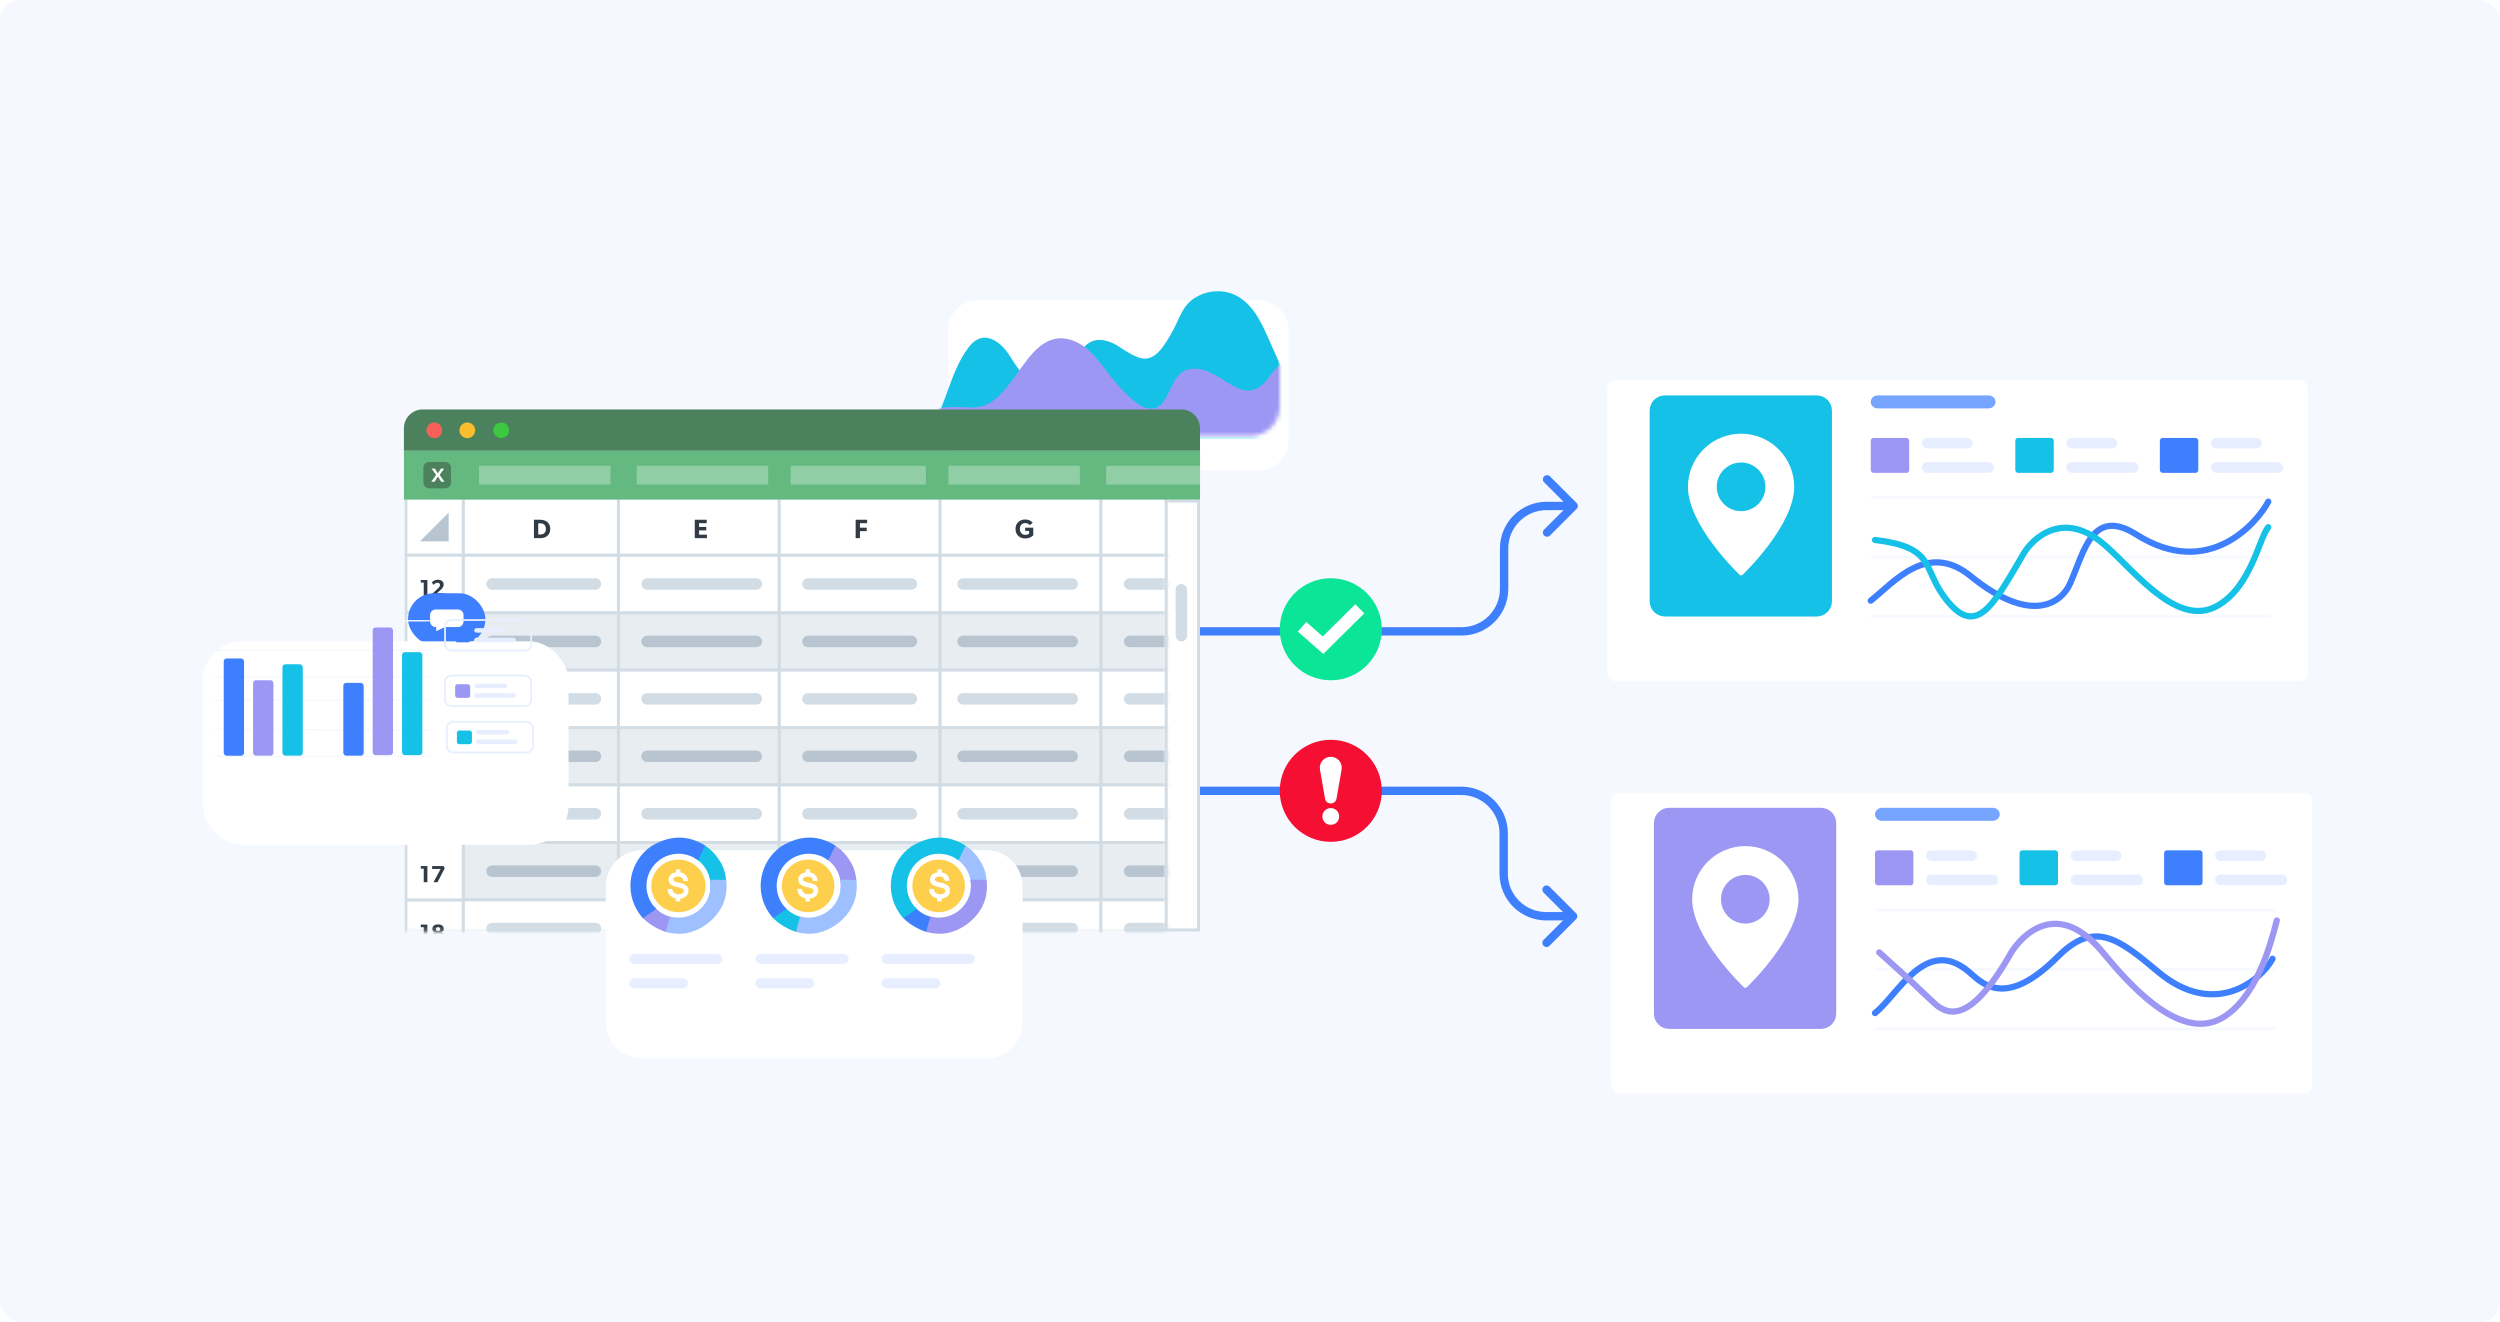 <svg width="588" height="311" viewBox="0 0 588 311" fill="none" xmlns="http://www.w3.org/2000/svg">
<rect width="588" height="311" rx="5" fill="#F5F8FF"/>
<g filter="url(#filter0_dd_12195_5693)">
<path d="M221 69.432C221 65.604 224.104 62.5 227.932 62.5H294.068C297.896 62.5 301 65.604 301 69.432V95.568C301 99.396 297.896 102.5 294.068 102.5H227.932C224.104 102.5 221 99.396 221 95.568V69.432Z" fill="white"/>
</g>
<mask id="mask0_12195_5693" style="mask-type:alpha" maskUnits="userSpaceOnUse" x="221" y="60" width="80" height="43">
<path d="M221 60H301V95.623C301 99.451 297.897 102.553 294.07 102.553H227.93C224.103 102.553 221 99.451 221 95.623V60Z" fill="#F5F8FF"/>
</mask>
<g mask="url(#mask0_12195_5693)">
<path d="M298.214 79.332C296.42 75.266 294.225 70.816 289.84 69.112C286.16 67.684 281.51 68.831 279.094 71.758C277.964 73.129 277.321 74.781 276.569 76.357C275.8 77.973 274.9 79.541 273.883 81.036C272.81 82.616 271.328 84.332 269.308 84.352C266.991 84.376 263.445 81.606 262.502 81.096C256.579 77.897 254.415 82.295 254.02 83.145C253.164 84.982 252.156 86.806 250.604 88.201C249.053 89.597 246.858 90.511 244.72 90.194C242.448 89.857 240.649 88.234 239.336 86.485C238.024 84.737 237.12 82.692 235.473 81.209C231.319 77.468 228.646 80.627 227.925 81.558C222.84 88.105 222.562 97.175 217 103.378H309C309 103.378 300.896 85.403 298.214 79.332Z" fill="#15C1E6"/>
<path d="M316.925 100.075C315.369 97.481 313.81 94.891 312.254 92.297C311.033 90.264 309.764 88.179 307.853 86.755C305.943 85.331 303.207 84.718 301.131 85.899C299.515 86.819 298.714 88.653 297.42 89.978C291.363 96.2 286.499 84.889 279.148 86.982C275.453 88.036 274.941 94.919 271.842 95.93C269.706 96.626 267.514 95.126 265.878 93.602C264.253 92.086 262.742 90.451 261.36 88.716C259.692 86.62 258.205 84.364 256.226 82.549C254.247 80.735 251.648 79.378 248.956 79.585C244.007 79.971 240.976 85.637 237.99 89.552C236.064 92.074 233.928 94.788 230.829 95.579C229.056 96.033 227.194 95.79 225.364 95.735C222.596 95.651 219.775 96.025 217.26 97.163C214.742 98.301 212.545 100.254 211.453 102.769H318.376L316.925 100.079V100.075Z" fill="#9D97F4"/>
</g>
<path d="M282 147.517C281.457 147.517 281.017 147.957 281.017 148.5C281.017 149.043 281.457 149.483 282 149.483L282 147.517ZM370.817 119.694C371.201 119.31 371.201 118.688 370.817 118.304L364.562 112.05C364.178 111.666 363.556 111.666 363.172 112.05C362.788 112.434 362.788 113.056 363.172 113.44L368.732 118.999L363.172 124.559C362.788 124.943 362.788 125.565 363.172 125.949C363.556 126.333 364.178 126.333 364.562 125.949L370.817 119.694ZM353.766 128.999L352.783 128.999L353.766 128.999ZM353.766 138.5L352.783 138.5L353.766 138.5ZM282 149.483L343.766 149.483L343.766 147.517L282 147.517L282 149.483ZM354.748 138.5L354.748 128.999L352.783 128.999L352.783 138.5L354.748 138.5ZM363.766 119.982L370.122 119.982L370.122 118.016L363.766 118.016L363.766 119.982ZM354.748 128.999C354.748 124.019 358.786 119.982 363.766 119.982L363.766 118.016C357.7 118.016 352.783 122.934 352.783 128.999L354.748 128.999ZM343.766 149.483C349.831 149.483 354.748 144.566 354.748 138.5L352.783 138.5C352.783 143.48 348.746 147.517 343.766 147.517L343.766 149.483Z" fill="#3D7FFC"/>
<path d="M282 186.983C281.457 186.983 281.017 186.543 281.017 186C281.017 185.457 281.457 185.017 282 185.017L282 186.983ZM370.695 214.805C371.079 215.189 371.079 215.811 370.695 216.195L364.44 222.45C364.057 222.833 363.434 222.833 363.05 222.45C362.667 222.066 362.667 221.443 363.05 221.06L368.61 215.5L363.05 209.94C362.667 209.557 362.667 208.934 363.05 208.55C363.434 208.167 364.057 208.167 364.44 208.55L370.695 214.805ZM353.666 196L354.649 196L353.666 196ZM282 185.017L343.666 185.017L343.666 186.983L282 186.983L282 185.017ZM354.649 196L354.649 205.5L352.684 205.5L352.684 196L354.649 196ZM363.666 214.517L370 214.517L370 216.483L363.666 216.483L363.666 214.517ZM354.649 205.5C354.649 210.48 358.686 214.517 363.666 214.517L363.666 216.483C357.601 216.483 352.684 211.566 352.684 205.5L354.649 205.5ZM343.666 185.017C349.732 185.017 354.649 189.934 354.649 196L352.684 196C352.684 191.02 348.646 186.983 343.666 186.983L343.666 185.017Z" fill="#3D7FFC"/>
<path d="M420.944 214.219H397.113C396.703 214.219 396.371 214.551 396.371 214.962V234.657C396.371 235.067 396.703 235.4 397.113 235.4H420.944C421.353 235.4 421.685 235.067 421.685 234.657V214.962C421.685 214.551 421.353 214.219 420.944 214.219ZM405.891 227.305V222.314C405.891 221.957 406.094 221.632 406.421 221.465C406.753 221.296 407.157 221.318 407.465 221.52L411.708 224.003C411.73 224.015 411.751 224.029 411.771 224.044C412.022 224.227 412.166 224.506 412.166 224.809C412.166 225.113 412.022 225.392 411.771 225.575C411.751 225.59 411.73 225.604 411.708 225.616L407.465 228.099C407.295 228.21 407.096 228.267 406.895 228.267C406.733 228.267 406.57 228.23 406.421 228.154C406.094 227.987 405.891 227.662 405.891 227.305ZM413.786 217V215.705H416.275V217H413.786ZM412.303 217H409.814V215.705H412.303V217ZM408.331 217H405.842V215.705H408.331V217ZM404.359 217H401.871V215.705H404.359V217ZM404.359 232.619V233.913H401.871V232.619H404.359ZM405.842 232.619H408.331V233.913H405.842V232.619ZM409.814 232.619H412.303V233.913H409.814V232.619ZM413.786 232.619H416.275V233.913H413.786V232.619ZM420.202 217H417.758V215.705H420.202V217ZM400.387 215.705V217H397.854V215.705H400.387ZM397.854 232.619H400.387V233.913H397.854V232.619ZM417.758 233.913V232.619H420.202V233.913H417.758Z" fill="white"/>
<g filter="url(#filter1_dd_12195_5693)">
<rect x="379" y="181" width="164.801" height="70.777" rx="1.81" fill="white"/>
</g>
<path d="M392.589 190.306H428.282C430.097 190.306 431.569 191.778 431.569 193.593V238.407C431.569 240.222 430.097 241.694 428.282 241.694H392.589C390.774 241.694 389.302 240.222 389.302 238.407V193.593C389.302 191.778 390.774 190.306 392.589 190.306Z" fill="#9D97F4" stroke="#9D97F4" stroke-width="0.613"/>
<path d="M420.031 207.671C419.985 207.618 419.936 207.566 419.885 207.515L415.629 203.254C415.627 203.252 415.626 203.25 415.624 203.249C415.418 203.044 415.066 203.196 415.066 203.486V207.892C415.066 208.075 415.215 208.224 415.399 208.224H419.782C420.068 208.224 420.22 207.887 420.031 207.671Z" fill="white"/>
<path d="M412.21 222.116C411.255 222.751 410.369 222.751 409.415 222.116C409.152 221.939 408.797 222.013 408.62 222.276C408.443 222.539 408.517 222.894 408.78 223.071C409.443 223.511 410.123 223.734 410.809 223.734C411.495 223.734 412.176 223.511 412.839 223.071C413.102 222.894 413.17 222.539 412.999 222.276C412.827 222.013 412.467 221.939 412.21 222.116Z" fill="white"/>
<path d="M410.5 199C407.186 199.004 404.009 200.323 401.666 202.666C399.323 205.009 398.004 208.186 398 211.5C398 220.474 409.646 231.714 410.141 232.188C410.237 232.281 410.366 232.333 410.5 232.333C410.634 232.333 410.763 232.281 410.859 232.188C411.354 231.714 423 220.474 423 211.5C422.996 208.186 421.677 205.009 419.334 202.666C416.991 200.323 413.814 199.004 410.5 199ZM410.5 217.229C409.367 217.229 408.259 216.893 407.317 216.264C406.375 215.634 405.641 214.739 405.207 213.692C404.773 212.646 404.66 211.494 404.881 210.382C405.102 209.271 405.648 208.25 406.449 207.449C407.25 206.648 408.271 206.102 409.382 205.881C410.494 205.66 411.646 205.773 412.692 206.207C413.739 206.641 414.634 207.375 415.264 208.317C415.893 209.259 416.229 210.367 416.229 211.5C416.228 213.019 415.624 214.476 414.55 215.55C413.476 216.624 412.019 217.228 410.5 217.229Z" fill="white"/>
<path d="M468.721 190H442.625C441.727 190 441 190.683 441 191.526C441 192.369 441.727 193.053 442.625 193.053H468.721C469.619 193.053 470.346 192.369 470.346 191.526C470.346 190.683 469.619 190 468.721 190Z" fill="#76A5FF"/>
<path d="M441 214H535" stroke="#F5F8FF" stroke-width="0.587"/>
<path d="M441 228H535" stroke="#F5F8FF" stroke-width="0.587"/>
<path d="M441 242H535" stroke="#F5F8FF" stroke-width="0.587"/>
<circle cx="313" cy="148" r="12" fill="#0BE597"/>
<path d="M307.375 148.417L311.176 151.75L318.748 144.25" stroke="white" stroke-width="3.013" stroke-linecap="square"/>
<circle cx="313" cy="186" r="12" fill="#F50F32"/>
<g clip-path="url(#clip0_12195_5693)">
<path d="M312.997 190.059C311.907 190.059 311.02 190.946 311.02 192.036C311.119 194.656 314.876 194.655 314.975 192.036C314.975 190.946 314.087 190.059 312.997 190.059Z" fill="white"/>
<path d="M314.976 178.913C313.995 177.696 312.005 177.695 311.023 178.913C310.532 179.498 310.325 180.266 310.457 181.018C310.85 183.263 311.404 186.432 311.653 187.854C311.932 189.352 314.067 189.352 314.346 187.855L315.542 181.018C315.674 180.266 315.468 179.498 314.976 178.913Z" fill="white"/>
</g>
<g filter="url(#filter2_dd_12195_5693)">
<path d="M96.238 118.954C96.238 115.418 99.105 112.55 102.642 112.55H281.894V213.418H96.238V118.954Z" fill="white" stroke="#D2DCE4" stroke-width="0.703"/>
<rect x="276.504" y="132.057" width="2.702" height="13.51" rx="1.351" fill="#D2DCE4"/>
<mask id="mask1_12195_5693" style="mask-type:alpha" maskUnits="userSpaceOnUse" x="95" y="111" width="180" height="103">
<rect x="95" y="111.314" width="179.293" height="102.453" fill="#D9D9D9"/>
</mask>
<g mask="url(#mask1_12195_5693)">
<path d="M95.465 125.301L95.465 111.791L108.975 111.791L108.975 125.301L95.465 125.301Z" fill="white" stroke="#D2DCE4" stroke-width="0.697"/>
<path d="M95.465 138.801L95.465 125.291L108.975 125.291L108.975 138.801L95.465 138.801Z" fill="white" stroke="#D2DCE4" stroke-width="0.697"/>
<path d="M95.465 192.846L95.465 179.336L108.975 179.336L108.975 192.846L95.465 192.846Z" fill="white" stroke="#D2DCE4" stroke-width="0.697"/>
<path d="M95.465 165.83L95.465 152.32L108.975 152.32L108.975 165.83L95.465 165.83Z" fill="white" stroke="#D2DCE4" stroke-width="0.697"/>
<path d="M95.465 219.863L95.465 206.353L108.975 206.353L108.975 219.863L95.465 219.863Z" fill="white" stroke="#D2DCE4" stroke-width="0.697"/>
<path d="M95.465 152.316L95.465 138.806L108.975 138.806L108.975 152.316L95.465 152.316Z" fill="white" stroke="#D2DCE4" stroke-width="0.697"/>
<path d="M95.465 206.359L95.465 192.849L108.975 192.849L108.975 206.359L95.465 206.359Z" fill="white" stroke="#D2DCE4" stroke-width="0.697"/>
<path d="M95.465 179.33L95.465 165.82L108.975 165.82L108.975 179.33L95.465 179.33Z" fill="white" stroke="#D2DCE4" stroke-width="0.697"/>
<path d="M100.521 134.92H99.661V131.725H98.971V131.112H100.521V134.92ZM104.526 134.92H101.734L101.629 134.357L102.921 133.193C103.279 132.867 103.494 132.619 103.494 132.293C103.494 131.968 103.257 131.758 102.882 131.758C102.501 131.758 102.17 132.006 101.96 132.271L101.585 131.686C101.635 131.57 102.104 131.057 102.965 131.057C103.825 131.057 104.35 131.515 104.35 132.183C104.35 132.851 103.853 133.248 103.55 133.518L102.761 134.23H104.526V134.92Z" fill="#303B45"/>
<path d="M100.521 188.965H99.661V185.77H98.971V185.157H100.521V188.965ZM104.548 187.668C104.548 188.419 104.013 189.026 103.125 189.026C102.485 189.026 102.098 188.678 101.9 188.391C101.712 188.126 101.574 187.723 101.574 187.111C101.574 186.427 101.767 185.897 102.082 185.571C102.374 185.262 102.744 185.102 103.246 185.102C103.765 185.102 104.151 185.279 104.427 185.472L104.101 186.057C103.919 185.913 103.594 185.775 103.285 185.775C103.036 185.775 102.871 185.858 102.722 186.002C102.562 186.162 102.418 186.476 102.418 186.896C102.523 186.78 102.788 186.504 103.379 186.504C103.969 186.504 104.548 186.918 104.548 187.668ZM103.704 187.729C103.704 187.398 103.483 187.1 103.097 187.1C102.705 187.1 102.479 187.398 102.479 187.729C102.479 188.065 102.705 188.358 103.097 188.358C103.483 188.358 103.704 188.065 103.704 187.729Z" fill="#303B45"/>
<path d="M100.521 161.947H99.661V158.752H98.971V158.14H100.521V161.947ZM104.648 161.186H104.14V161.947H103.279V161.186H101.425V160.535L103.152 158.129H104.14V160.496H104.648V161.186ZM103.301 160.513V159.039L102.236 160.513H103.301Z" fill="#303B45"/>
<path d="M100.521 215.979H99.661V212.784H98.971V212.171H100.521V215.979ZM104.488 214.902C104.488 215.658 103.825 216.039 103.031 216.039C102.236 216.039 101.574 215.658 101.574 214.902C101.574 214.439 101.839 214.124 102.258 213.992V213.981C101.982 213.882 101.679 213.655 101.679 213.164C101.679 212.475 102.303 212.116 103.031 212.116C103.754 212.116 104.377 212.475 104.377 213.164C104.377 213.661 104.079 213.887 103.803 213.981V213.998C104.217 214.124 104.488 214.439 104.488 214.902ZM103.533 213.231C103.533 212.933 103.323 212.767 103.031 212.767C102.733 212.767 102.529 212.933 102.529 213.231C102.529 213.523 102.733 213.689 103.031 213.689C103.323 213.689 103.533 213.523 103.533 213.231ZM103.621 214.82C103.621 214.478 103.362 214.279 103.031 214.279C102.694 214.279 102.44 214.478 102.44 214.82C102.44 215.162 102.705 215.36 103.031 215.36C103.356 215.36 103.621 215.162 103.621 214.82Z" fill="#303B45"/>
<path d="M100.521 148.156H99.661V144.961H98.971V144.349H100.521V148.156ZM104.449 147.042C104.449 147.803 103.748 148.217 102.965 148.217C102.176 148.217 101.707 147.776 101.574 147.582L101.982 147.053C102.137 147.24 102.545 147.527 102.915 147.527C103.29 147.527 103.583 147.334 103.583 146.992C103.583 146.655 103.318 146.479 102.976 146.479H102.639V145.855H102.976C103.274 145.855 103.483 145.706 103.483 145.408C103.483 145.11 103.235 144.961 102.932 144.961C102.628 144.961 102.33 145.083 102.021 145.331L101.69 144.768C101.955 144.536 102.308 144.294 103.003 144.294C103.693 144.294 104.328 144.669 104.328 145.309C104.328 145.817 104.035 146.037 103.781 146.142V146.159C104.101 146.241 104.449 146.545 104.449 147.042Z" fill="#303B45"/>
<path d="M100.521 202.201H99.661V199.006H98.971V198.394H100.521V202.201ZM104.592 198.923L102.898 202.201H101.96L103.632 199.078H101.635V198.394H104.35L104.592 198.923Z" fill="#303B45"/>
<path d="M100.521 175.174H99.661V171.979H98.971V171.366H100.521V175.174ZM104.477 173.899C104.477 174.788 103.71 175.235 102.954 175.235C102.192 175.235 101.729 174.887 101.552 174.611L101.96 174.087C102.17 174.379 102.567 174.545 102.893 174.545C103.219 174.545 103.61 174.357 103.61 173.899C103.61 173.447 103.235 173.259 102.893 173.259C102.645 173.259 102.369 173.336 102.198 173.458L101.811 173.226L102.104 171.366H104.333V172.051H102.749L102.639 172.735C102.755 172.685 102.898 172.652 103.147 172.652C103.726 172.652 104.477 173.016 104.477 173.899Z" fill="#303B45"/>
<rect x="108.977" y="125.301" width="13.51" height="36.477" transform="rotate(-90 108.977 125.301)" fill="white" stroke="#D2DCE4" stroke-width="0.697"/>
<rect x="145.457" y="125.301" width="13.51" height="37.828" transform="rotate(-90 145.457 125.301)" fill="white" stroke="#D2DCE4" stroke-width="0.697"/>
<rect x="183.285" y="125.301" width="13.51" height="37.828" transform="rotate(-90 183.285 125.301)" fill="white" stroke="#D2DCE4" stroke-width="0.697"/>
<rect x="221.102" y="125.301" width="13.51" height="37.828" transform="rotate(-90 221.102 125.301)" fill="white" stroke="#D2DCE4" stroke-width="0.697"/>
<rect x="258.941" y="125.301" width="13.51" height="36.477" transform="rotate(-90 258.941 125.301)" fill="white" stroke="#D2DCE4" stroke-width="0.697"/>
<rect x="108.977" y="152.316" width="13.51" height="36.477" transform="rotate(-90 108.977 152.316)" fill="#D2DCE4" fill-opacity="0.5" stroke="#D2DCE4" stroke-width="0.697"/>
<rect x="108.977" y="179.33" width="13.51" height="36.477" transform="rotate(-90 108.977 179.33)" fill="#D2DCE4" fill-opacity="0.5" stroke="#D2DCE4" stroke-width="0.697"/>
<rect x="108.977" y="206.359" width="13.51" height="36.477" transform="rotate(-90 108.977 206.359)" fill="#D2DCE4" fill-opacity="0.5" stroke="#D2DCE4" stroke-width="0.697"/>
<rect x="145.457" y="152.316" width="13.51" height="37.828" transform="rotate(-90 145.457 152.316)" fill="#D2DCE4" fill-opacity="0.5" stroke="#D2DCE4" stroke-width="0.697"/>
<rect x="145.457" y="179.33" width="13.51" height="37.828" transform="rotate(-90 145.457 179.33)" fill="#D2DCE4" fill-opacity="0.5" stroke="#D2DCE4" stroke-width="0.697"/>
<rect x="145.457" y="206.359" width="13.51" height="37.828" transform="rotate(-90 145.457 206.359)" fill="#D2DCE4" fill-opacity="0.5" stroke="#D2DCE4" stroke-width="0.697"/>
<rect x="183.285" y="152.316" width="13.51" height="37.828" transform="rotate(-90 183.285 152.316)" fill="#D2DCE4" fill-opacity="0.5" stroke="#D2DCE4" stroke-width="0.697"/>
<path d="M183.285 179.33L183.285 165.82L221.113 165.82L221.113 179.33L183.285 179.33Z" fill="#D2DCE4" fill-opacity="0.5" stroke="#D2DCE4" stroke-width="0.697"/>
<rect x="183.285" y="206.359" width="13.51" height="37.828" transform="rotate(-90 183.285 206.359)" fill="#D2DCE4" fill-opacity="0.5" stroke="#D2DCE4" stroke-width="0.697"/>
<rect x="221.102" y="152.316" width="13.51" height="37.828" transform="rotate(-90 221.102 152.316)" fill="#D2DCE4" fill-opacity="0.5" stroke="#D2DCE4" stroke-width="0.697"/>
<rect x="221.102" y="179.334" width="13.51" height="37.828" transform="rotate(-90 221.102 179.334)" fill="#D2DCE4" fill-opacity="0.5" stroke="#D2DCE4" stroke-width="0.697"/>
<rect x="221.102" y="206.359" width="13.51" height="37.828" transform="rotate(-90 221.102 206.359)" fill="#D2DCE4" fill-opacity="0.5" stroke="#D2DCE4" stroke-width="0.697"/>
<rect x="258.941" y="152.316" width="13.51" height="36.477" transform="rotate(-90 258.941 152.316)" fill="#D2DCE4" fill-opacity="0.5" stroke="#D2DCE4" stroke-width="0.697"/>
<rect x="258.941" y="179.334" width="13.51" height="36.477" transform="rotate(-90 258.941 179.334)" fill="#D2DCE4" fill-opacity="0.5" stroke="#D2DCE4" stroke-width="0.697"/>
<rect x="258.941" y="206.359" width="13.51" height="36.477" transform="rotate(-90 258.941 206.359)" fill="#D2DCE4" fill-opacity="0.5" stroke="#D2DCE4" stroke-width="0.697"/>
<rect x="108.977" y="138.801" width="13.51" height="36.477" transform="rotate(-90 108.977 138.801)" fill="white" stroke="#D2DCE4" stroke-width="0.697"/>
<rect x="108.977" y="165.83" width="13.51" height="36.477" transform="rotate(-90 108.977 165.83)" fill="white" stroke="#D2DCE4" stroke-width="0.697"/>
<rect x="108.977" y="192.846" width="13.51" height="36.477" transform="rotate(-90 108.977 192.846)" fill="white" stroke="#D2DCE4" stroke-width="0.697"/>
<rect x="108.977" y="219.863" width="13.51" height="36.477" transform="rotate(-90 108.977 219.863)" fill="white" stroke="#D2DCE4" stroke-width="0.697"/>
<rect x="145.457" y="138.801" width="13.51" height="37.828" transform="rotate(-90 145.457 138.801)" fill="white" stroke="#D2DCE4" stroke-width="0.697"/>
<rect x="145.457" y="165.83" width="13.51" height="37.828" transform="rotate(-90 145.457 165.83)" fill="white" stroke="#D2DCE4" stroke-width="0.697"/>
<rect x="145.457" y="192.846" width="13.51" height="37.828" transform="rotate(-90 145.457 192.846)" fill="white" stroke="#D2DCE4" stroke-width="0.697"/>
<rect x="145.457" y="219.863" width="13.51" height="37.828" transform="rotate(-90 145.457 219.863)" fill="white" stroke="#D2DCE4" stroke-width="0.697"/>
<rect x="183.285" y="138.801" width="13.51" height="37.828" transform="rotate(-90 183.285 138.801)" fill="white" stroke="#D2DCE4" stroke-width="0.697"/>
<rect x="183.285" y="165.83" width="13.51" height="37.828" transform="rotate(-90 183.285 165.83)" fill="white" stroke="#D2DCE4" stroke-width="0.697"/>
<rect x="183.285" y="192.846" width="13.51" height="37.828" transform="rotate(-90 183.285 192.846)" fill="white" stroke="#D2DCE4" stroke-width="0.697"/>
<rect x="183.285" y="219.863" width="13.51" height="37.828" transform="rotate(-90 183.285 219.863)" fill="white" stroke="#D2DCE4" stroke-width="0.697"/>
<rect x="221.102" y="138.803" width="13.51" height="37.828" transform="rotate(-90 221.102 138.803)" fill="white" stroke="#D2DCE4" stroke-width="0.697"/>
<rect x="221.102" y="165.83" width="13.51" height="37.828" transform="rotate(-90 221.102 165.83)" fill="white" stroke="#D2DCE4" stroke-width="0.697"/>
<rect x="221.102" y="192.846" width="13.51" height="37.828" transform="rotate(-90 221.102 192.846)" fill="white" stroke="#D2DCE4" stroke-width="0.697"/>
<rect x="221.102" y="219.863" width="13.51" height="37.828" transform="rotate(-90 221.102 219.863)" fill="white" stroke="#D2DCE4" stroke-width="0.697"/>
<rect x="258.941" y="138.803" width="13.51" height="36.477" transform="rotate(-90 258.941 138.803)" fill="white" stroke="#D2DCE4" stroke-width="0.697"/>
<rect x="258.941" y="165.83" width="13.51" height="36.477" transform="rotate(-90 258.941 165.83)" fill="white" stroke="#D2DCE4" stroke-width="0.697"/>
<rect x="258.941" y="192.846" width="13.51" height="36.477" transform="rotate(-90 258.941 192.846)" fill="white" stroke="#D2DCE4" stroke-width="0.697"/>
<rect x="258.941" y="219.863" width="13.51" height="36.477" transform="rotate(-90 258.941 219.863)" fill="white" stroke="#D2DCE4" stroke-width="0.697"/>
<path d="M115.73 145.568H140.049" stroke="#B8C4D0" stroke-width="2.702" stroke-linecap="round"/>
<path d="M115.73 172.584H140.049" stroke="#B8C4D0" stroke-width="2.702" stroke-linecap="round"/>
<path d="M115.73 199.6H140.049" stroke="#B8C4D0" stroke-width="2.702" stroke-linecap="round"/>
<path d="M152.203 145.568H177.872" stroke="#B8C4D0" stroke-width="2.702" stroke-linecap="round"/>
<path d="M152.203 172.584H177.872" stroke="#B8C4D0" stroke-width="2.702" stroke-linecap="round"/>
<path d="M152.203 199.6H177.872" stroke="#B8C4D0" stroke-width="2.702" stroke-linecap="round"/>
<path d="M190.039 145.568H214.357" stroke="#B8C4D0" stroke-width="2.702" stroke-linecap="round"/>
<path d="M190.039 172.584H214.357" stroke="#B8C4D0" stroke-width="2.698" stroke-linecap="round"/>
<path d="M190.039 199.6H214.357" stroke="#B8C4D0" stroke-width="2.702" stroke-linecap="round"/>
<path d="M226.512 145.568H252.181" stroke="#B8C4D0" stroke-width="2.702" stroke-linecap="round"/>
<path d="M226.512 172.584H252.181" stroke="#B8C4D0" stroke-width="2.702" stroke-linecap="round"/>
<path d="M226.512 199.6H252.181" stroke="#B8C4D0" stroke-width="2.702" stroke-linecap="round"/>
<path d="M265.703 145.568H288.67" stroke="#B8C4D0" stroke-width="2.702" stroke-linecap="round"/>
<path d="M265.703 172.584H288.67" stroke="#B8C4D0" stroke-width="2.702" stroke-linecap="round"/>
<path d="M265.703 199.6H288.67" stroke="#B8C4D0" stroke-width="2.702" stroke-linecap="round"/>
<path d="M115.73 132.055H140.049" stroke="#D2DCE4" stroke-width="2.702" stroke-linecap="round"/>
<path d="M115.73 159.07H140.049" stroke="#D2DCE4" stroke-width="2.702" stroke-linecap="round"/>
<path d="M115.73 186.098H140.049" stroke="#D2DCE4" stroke-width="2.702" stroke-linecap="round"/>
<path d="M115.73 213.113H140.049" stroke="#D2DCE4" stroke-width="2.702" stroke-linecap="round"/>
<path d="M152.203 132.055H177.872" stroke="#D2DCE4" stroke-width="2.702" stroke-linecap="round"/>
<path d="M152.203 159.07H177.872" stroke="#D2DCE4" stroke-width="2.702" stroke-linecap="round"/>
<path d="M152.203 186.098H177.872" stroke="#D2DCE4" stroke-width="2.702" stroke-linecap="round"/>
<path d="M152.203 213.113H177.872" stroke="#D2DCE4" stroke-width="2.702" stroke-linecap="round"/>
<path d="M190.039 132.055H214.357" stroke="#D2DCE4" stroke-width="2.702" stroke-linecap="round"/>
<path d="M190.039 159.07H214.357" stroke="#D2DCE4" stroke-width="2.702" stroke-linecap="round"/>
<path d="M190.039 186.098H214.357" stroke="#D2DCE4" stroke-width="2.702" stroke-linecap="round"/>
<path d="M190.039 213.113H214.357" stroke="#D2DCE4" stroke-width="2.702" stroke-linecap="round"/>
<path d="M226.512 132.055H252.181" stroke="#D2DCE4" stroke-width="2.702" stroke-linecap="round"/>
<path d="M226.512 159.07H252.181" stroke="#D2DCE4" stroke-width="2.702" stroke-linecap="round"/>
<path d="M226.512 186.098H252.181" stroke="#D2DCE4" stroke-width="2.702" stroke-linecap="round"/>
<path d="M226.512 213.113H252.181" stroke="#D2DCE4" stroke-width="2.702" stroke-linecap="round"/>
<path d="M265.703 132.055H288.67" stroke="#D2DCE4" stroke-width="2.702" stroke-linecap="round"/>
<path d="M265.703 159.07H288.67" stroke="#D2DCE4" stroke-width="2.702" stroke-linecap="round"/>
<path d="M265.703 186.098H288.67" stroke="#D2DCE4" stroke-width="2.702" stroke-linecap="round"/>
<path d="M265.703 213.113H288.67" stroke="#D2DCE4" stroke-width="2.702" stroke-linecap="round"/>
<path d="M105.526 122.03V115.273L98.769 122.03H105.526Z" fill="#B8C4D0"/>
<path d="M129.421 119.109C129.421 119.95 129.083 120.452 128.719 120.759C128.361 121.06 127.803 121.273 127.05 121.273H125.583V116.946H127.05C127.803 116.946 128.361 117.159 128.719 117.466C129.083 117.767 129.421 118.269 129.421 119.109ZM128.393 119.109C128.393 118.576 128.192 118.269 128.01 118.093C127.828 117.924 127.527 117.786 127.107 117.786H126.592V120.414H127.107C127.527 120.414 127.828 120.276 128.01 120.101C128.192 119.931 128.393 119.643 128.393 119.109Z" fill="#303B45"/>
<path d="M166.271 121.273H163.411V116.946H166.214V117.755H164.421V118.639H166.114V119.448H164.421V120.452H166.271V121.273Z" fill="#303B45"/>
<path d="M203.95 117.755H202.257V118.815H203.85V119.624H202.257V121.273H201.247V116.946H203.95V117.755Z" fill="#303B45"/>
<path d="M243.025 120.604C242.805 120.799 242.291 121.344 241.099 121.344C239.901 121.344 238.847 120.554 238.847 119.111C238.847 117.669 239.901 116.885 241.112 116.885C242.26 116.885 242.755 117.487 242.893 117.637L242.222 118.221C242.04 118.02 241.701 117.725 241.112 117.725C240.416 117.725 239.876 118.233 239.876 119.111C239.876 119.99 240.428 120.498 241.131 120.498C241.833 120.498 242.034 120.222 242.034 120.222V119.582H241.124V118.81H243.025V120.604Z" fill="#303B45"/>
</g>
<path d="M274.289 213.767V111.797" stroke="#D2DCE4" stroke-width="0.676"/>
<rect x="95.004" y="100.717" width="187.242" height="11.482" fill="#63B97F"/>
<path d="M95 95.416C95 92.977 96.977 91 99.416 91H277.826C280.265 91 282.242 92.977 282.242 95.416V100.715H95V95.416Z" fill="#4B825D"/>
<path d="M103.996 95.906C103.997 96.271 103.889 96.627 103.687 96.931C103.484 97.235 103.196 97.472 102.858 97.612C102.521 97.752 102.149 97.789 101.791 97.718C101.432 97.648 101.102 97.472 100.843 97.215C100.585 96.958 100.408 96.629 100.337 96.272C100.265 95.914 100.301 95.544 100.441 95.207C100.581 94.87 100.817 94.582 101.121 94.379C101.425 94.177 101.783 94.068 102.148 94.068C102.637 94.072 103.104 94.266 103.449 94.61C103.795 94.954 103.991 95.419 103.996 95.906Z" fill="#F66058"/>
<path d="M111.762 95.906C111.762 96.271 111.655 96.628 111.452 96.931C111.249 97.235 110.961 97.472 110.623 97.612C110.285 97.752 109.913 97.789 109.555 97.718C109.196 97.647 108.866 97.471 108.608 97.213C108.349 96.956 108.173 96.627 108.102 96.269C108.031 95.911 108.068 95.54 108.208 95.204C108.348 94.867 108.586 94.579 108.89 94.377C109.195 94.175 109.553 94.067 109.918 94.068C110.161 94.067 110.401 94.114 110.625 94.206C110.849 94.298 111.053 94.433 111.224 94.604C111.396 94.775 111.531 94.978 111.624 95.202C111.716 95.425 111.763 95.665 111.762 95.906Z" fill="#F9BD2E"/>
<path d="M119.734 95.906C119.735 96.271 119.627 96.627 119.425 96.931C119.223 97.235 118.934 97.472 118.597 97.612C118.259 97.752 117.888 97.789 117.529 97.718C117.17 97.648 116.841 97.472 116.582 97.215C116.323 96.958 116.147 96.629 116.075 96.272C116.003 95.914 116.04 95.544 116.179 95.207C116.319 94.87 116.556 94.582 116.86 94.379C117.164 94.177 117.521 94.068 117.887 94.068C118.375 94.072 118.842 94.266 119.188 94.61C119.533 94.954 119.73 95.419 119.734 95.906Z" fill="#3CC840"/>
<rect x="99.586" y="103.367" width="6.492" height="6.183" rx="1.32" fill="#4B825D"/>
<path d="M102.996 106.771L103.771 108.003H104.537L103.406 106.408L104.463 104.912H103.707L102.991 106.028L102.275 104.912H101.519L102.576 106.404L101.445 108.003H102.206L102.996 106.771Z" fill="white"/>
<rect opacity="0.3" x="260.172" y="104.25" width="22.08" height="4.416" fill="white"/>
<rect opacity="0.3" x="223.074" y="104.25" width="30.913" height="4.416" fill="white"/>
<rect opacity="0.3" x="149.766" y="104.25" width="30.913" height="4.416" fill="white"/>
<rect opacity="0.3" x="185.973" y="104.25" width="31.796" height="4.416" fill="white"/>
<rect opacity="0.3" x="112.668" y="104.25" width="30.913" height="4.416" fill="white"/>
</g>
<g filter="url(#filter3_dd_12195_5693)">
<path d="M140 198.492C140 193.802 143.802 190 148.492 190H229.508C234.198 190 238 193.802 238 198.492V230.508C238 235.198 234.198 239 229.508 239H148.492C143.802 239 140 235.198 140 230.508V198.492Z" fill="white"/>
</g>
<path d="M168.94 201.952C167.891 200.414 166.479 199.159 164.828 198.297C164.88 198.956 164.777 199.618 164.525 200.229C164.273 200.84 163.88 201.383 163.379 201.814C164.669 202.565 165.708 203.681 166.363 205.022C167.019 206.362 167.263 207.866 167.063 209.344C167.273 209.249 167.495 209.181 167.722 209.142L168.168 209.12C168.342 208.87 168.512 208.613 168.672 208.353C168.774 208.126 168.895 207.908 169.034 207.702C169.077 207.611 169.121 207.524 169.161 207.437C169.501 206.714 170.164 207.256 170.784 206.963C170.49 204.398 169.784 203.182 168.94 201.952Z" fill="#15C1E6"/>
<path d="M158.177 218.197H158.275C158.228 217.965 158.177 217.737 158.112 217.505C158.086 217.408 158.054 217.31 158.028 217.212V217.187L157.767 216.362C157.695 216.128 157.668 215.882 157.688 215.638C156.257 215.264 154.97 214.476 153.985 213.373C153.333 214.057 152.595 214.654 151.79 215.15C151.515 215.33 151.218 215.473 150.906 215.577C152.279 217.234 154.688 218.558 156.619 219.195C157.173 218.649 157.358 218.197 158.177 218.197Z" fill="#9D97F4"/>
<path d="M154.367 213.779C153.995 213.422 153.661 213.028 153.37 212.603C152.356 211.124 151.903 209.332 152.092 207.549C152.28 205.766 153.099 204.109 154.4 202.874C155.702 201.639 157.401 200.908 159.193 200.812C160.986 200.715 162.754 201.26 164.18 202.348L165.85 198.906C161.865 196.323 157.598 196.373 153.197 199.008C150.719 200.704 149.018 203.314 148.466 206.263C147.915 209.212 148.558 212.259 150.255 214.734C150.544 215.157 150.863 215.56 151.208 215.939L154.367 213.779Z" fill="#3D7FFC"/>
<path d="M170.812 206.956L166.986 206.895C167.223 208.152 167.136 209.449 166.733 210.663C166.33 211.877 165.624 212.969 164.682 213.836C163.74 214.702 162.593 215.316 161.348 215.617C160.104 215.919 158.803 215.9 157.568 215.561L156.586 219.201C159.241 219.824 161.031 219.759 163.107 219.017C164.466 218.529 165.727 217.802 166.831 216.871C169.899 214.28 171.254 210.958 170.812 206.956Z" fill="#9FC0FF"/>
<ellipse cx="159.568" cy="208.364" rx="6.38" ry="6.181" fill="#FECE4D"/>
<rect x="148" y="224.357" width="21.92" height="2.361" rx="1.18" fill="#E7EEFF"/>
<rect x="148" y="230.09" width="13.826" height="2.361" rx="1.18" fill="#E7EEFF"/>
<path d="M199.572 201.952C198.524 200.414 197.111 199.159 195.461 198.297C195.513 198.956 195.409 199.618 195.158 200.229C194.906 200.84 194.513 201.383 194.012 201.814C195.302 202.565 196.341 203.681 196.996 205.022C197.652 206.362 197.895 207.866 197.696 209.344C197.906 209.249 198.128 209.181 198.355 209.142L198.801 209.12C198.975 208.87 199.145 208.613 199.304 208.353C199.406 208.126 199.528 207.908 199.667 207.702C199.71 207.611 199.754 207.524 199.793 207.437C200.134 206.714 200.797 207.256 201.416 206.963C201.123 204.398 200.417 203.182 199.572 201.952Z" fill="#9D97F4"/>
<path d="M188.806 218.197H188.904C188.856 217.965 188.806 217.737 188.741 217.505C188.715 217.408 188.683 217.31 188.657 217.212V217.187L188.396 216.362C188.324 216.128 188.297 215.882 188.317 215.638C186.886 215.264 185.598 214.476 184.614 213.373C183.962 214.057 183.224 214.654 182.419 215.15C182.144 215.33 181.847 215.473 181.535 215.577C182.908 217.234 185.317 218.558 187.248 219.195C187.802 218.649 187.987 218.197 188.806 218.197Z" fill="#15C1E6"/>
<path d="M184.996 213.779C184.624 213.422 184.29 213.028 183.999 212.603C182.985 211.124 182.532 209.332 182.721 207.549C182.909 205.766 183.728 204.109 185.029 202.874C186.331 201.639 188.03 200.908 189.822 200.812C191.615 200.715 193.383 201.26 194.809 202.348L196.479 198.906C192.494 196.323 188.227 196.373 183.825 199.008C181.348 200.704 179.647 203.314 179.095 206.263C178.543 209.212 179.187 212.259 180.884 214.734C181.173 215.157 181.492 215.56 181.837 215.939L184.996 213.779Z" fill="#3D7FFC"/>
<path d="M201.437 206.956L197.611 206.895C197.848 208.152 197.761 209.449 197.358 210.663C196.955 211.877 196.249 212.969 195.307 213.836C194.365 214.702 193.218 215.316 191.973 215.617C190.729 215.919 189.428 215.9 188.193 215.561L187.211 219.201C189.866 219.824 191.656 219.759 193.732 219.017C195.091 218.529 196.352 217.802 197.456 216.871C200.524 214.28 201.879 210.958 201.437 206.956Z" fill="#9FC0FF"/>
<circle cx="190.075" cy="208.364" r="6.181" fill="#FECE4D"/>
<rect x="177.68" y="224.357" width="21.92" height="2.361" rx="1.18" fill="#E7EEFF"/>
<rect x="177.68" y="230.09" width="13.826" height="2.361" rx="1.18" fill="#E7EEFF"/>
<path d="M230.19 201.952C229.141 200.414 227.729 199.159 226.078 198.297C226.13 198.956 226.027 199.618 225.775 200.229C225.523 200.84 225.13 201.383 224.629 201.814C225.919 202.565 226.958 203.681 227.613 205.022C228.269 206.362 228.513 207.866 228.313 209.344C228.523 209.249 228.745 209.181 228.972 209.142L229.418 209.12C229.592 208.87 229.762 208.613 229.922 208.353C230.024 208.126 230.145 207.908 230.284 207.702C230.327 207.611 230.371 207.524 230.411 207.437C230.751 206.714 231.414 207.256 232.034 206.963C231.74 204.398 231.034 203.182 230.19 201.952Z" fill="#9FC0FF"/>
<path d="M219.423 218.197H219.521C219.474 217.965 219.423 217.737 219.358 217.505C219.332 217.408 219.3 217.31 219.274 217.212V217.187L219.014 216.362C218.941 216.128 218.914 215.882 218.934 215.638C217.504 215.264 216.216 214.476 215.232 213.373C214.579 214.057 213.841 214.654 213.036 215.15C212.761 215.33 212.464 215.473 212.152 215.577C213.525 217.234 215.934 218.558 217.865 219.195C218.419 218.649 218.604 218.197 219.423 218.197Z" fill="#3D7FFC"/>
<path d="M215.613 213.779C215.241 213.422 214.907 213.028 214.617 212.603C213.602 211.124 213.149 209.332 213.338 207.549C213.527 205.766 214.345 204.109 215.647 202.874C216.948 201.639 218.647 200.908 220.439 200.812C222.232 200.715 224 201.26 225.426 202.348L227.096 198.906C223.112 196.323 218.844 196.373 214.443 199.008C211.965 200.704 210.264 203.314 209.712 206.263C209.161 209.212 209.804 212.259 211.501 214.734C211.791 215.157 212.109 215.56 212.454 215.939L215.613 213.779Z" fill="#15C1E6"/>
<path d="M218.078 219.053L218.955 215.804C220.164 216.102 221.429 216.105 222.641 215.811C223.919 215.501 225.096 214.872 226.063 213.982C227.03 213.093 227.755 211.972 228.168 210.726C228.556 209.556 228.659 208.313 228.47 207.098L231.878 207.153C232.255 211.009 230.922 214.208 227.948 216.719C226.863 217.635 225.623 218.349 224.285 218.829C222.305 219.537 220.593 219.619 218.078 219.053Z" fill="#9D97F4" stroke="#9D97F4" stroke-width="0.399"/>
<circle cx="220.771" cy="208.364" r="6.181" fill="#FECE4D"/>
<rect x="207.352" y="224.357" width="21.92" height="2.361" rx="1.18" fill="#E7EEFF"/>
<rect x="207.352" y="230.09" width="13.826" height="2.361" rx="1.18" fill="#E7EEFF"/>
<path d="M221.133 211.365C220.702 211.362 220.325 211.304 220.004 211.19C219.682 211.076 219.414 210.917 219.199 210.715C218.983 210.513 218.815 210.265 218.708 209.99C218.597 209.71 218.536 209.403 218.529 209.069L219.621 209.075C219.638 209.289 219.689 209.476 219.775 209.634C219.854 209.787 219.965 209.921 220.101 210.028C220.235 210.133 220.389 210.212 220.554 210.258C220.731 210.31 220.915 210.336 221.099 210.336C221.268 210.339 221.436 210.321 221.6 210.282C221.751 210.246 221.881 210.195 221.989 210.128C222.09 210.067 222.176 209.982 222.238 209.881C222.297 209.781 222.328 209.668 222.327 209.552C222.327 209.427 222.3 209.321 222.243 209.232C222.186 209.144 222.095 209.066 221.969 208.996C221.843 208.926 221.676 208.863 221.47 208.805C221.264 208.746 221.009 208.686 220.707 208.624C220.363 208.544 220.067 208.453 219.819 208.35C219.571 208.247 219.367 208.125 219.207 207.984C219.054 207.853 218.933 207.687 218.855 207.501C218.778 207.319 218.742 207.11 218.743 206.874C218.744 206.62 218.798 206.386 218.905 206.173C219.014 205.958 219.17 205.77 219.36 205.623C219.555 205.469 219.789 205.35 220.059 205.263C220.33 205.177 220.631 205.135 220.962 205.137C221.306 205.139 221.62 205.187 221.905 205.283C222.189 205.38 222.433 205.515 222.639 205.693C222.845 205.872 223.01 206.095 223.122 206.345C223.238 206.6 223.299 206.891 223.305 207.214L222.225 207.208C222.15 206.521 221.738 206.175 220.988 206.171C220.623 206.169 220.343 206.23 220.149 206.351C219.954 206.472 219.857 206.642 219.855 206.857C219.853 206.937 219.875 207.017 219.918 207.085C219.96 207.151 220.027 207.211 220.12 207.266C220.212 207.32 220.331 207.371 220.476 207.417C220.621 207.462 220.798 207.507 221.004 207.551C221.184 207.589 221.368 207.631 221.558 207.678C221.746 207.724 221.931 207.779 222.113 207.844C222.29 207.907 222.461 207.986 222.624 208.079C222.781 208.169 222.923 208.282 223.045 208.414C223.169 208.548 223.266 208.705 223.33 208.875C223.4 209.051 223.434 209.258 223.433 209.494C223.431 209.772 223.373 210.026 223.257 210.256C223.143 210.485 222.98 210.687 222.78 210.848C222.575 211.012 222.333 211.14 222.052 211.232C221.771 211.324 221.465 211.368 221.133 211.365Z" fill="white"/>
<path fill-rule="evenodd" clip-rule="evenodd" d="M220.586 204.485L221.432 204.49C221.46 204.49 221.487 204.501 221.506 204.521C221.526 204.541 221.537 204.568 221.537 204.596L221.53 205.812L220.473 205.806L220.48 204.59C220.48 204.562 220.491 204.535 220.511 204.516C220.531 204.496 220.558 204.485 220.586 204.485ZM221.503 210.796L221.496 211.914C221.496 211.943 221.485 211.969 221.465 211.989C221.445 212.009 221.418 212.02 221.39 212.02L220.544 212.015C220.516 212.015 220.489 212.003 220.469 211.983C220.45 211.964 220.439 211.937 220.439 211.908L220.445 210.79L221.503 210.796Z" fill="white"/>
<path d="M190.133 211.365C189.702 211.362 189.325 211.304 189.004 211.19C188.682 211.076 188.414 210.917 188.199 210.715C187.983 210.513 187.815 210.265 187.708 209.99C187.597 209.71 187.536 209.403 187.529 209.069L188.621 209.075C188.638 209.289 188.689 209.476 188.775 209.634C188.854 209.787 188.965 209.921 189.101 210.028C189.235 210.133 189.389 210.212 189.554 210.258C189.731 210.31 189.915 210.336 190.099 210.336C190.268 210.339 190.436 210.321 190.6 210.282C190.751 210.246 190.881 210.195 190.989 210.128C191.09 210.067 191.176 209.982 191.238 209.881C191.297 209.781 191.328 209.668 191.327 209.552C191.327 209.427 191.3 209.321 191.243 209.232C191.186 209.144 191.095 209.066 190.969 208.996C190.843 208.926 190.676 208.863 190.47 208.805C190.264 208.746 190.009 208.686 189.707 208.624C189.363 208.544 189.067 208.453 188.819 208.35C188.571 208.247 188.367 208.125 188.207 207.984C188.054 207.853 187.933 207.687 187.855 207.501C187.778 207.319 187.742 207.11 187.743 206.874C187.744 206.62 187.798 206.386 187.905 206.173C188.014 205.958 188.17 205.77 188.36 205.623C188.555 205.469 188.789 205.35 189.059 205.263C189.33 205.177 189.631 205.135 189.962 205.137C190.306 205.139 190.62 205.187 190.905 205.283C191.189 205.38 191.433 205.515 191.639 205.693C191.845 205.872 192.01 206.095 192.122 206.345C192.238 206.6 192.299 206.891 192.305 207.214L191.225 207.208C191.15 206.521 190.738 206.175 189.988 206.171C189.623 206.169 189.343 206.23 189.149 206.351C188.954 206.472 188.857 206.642 188.855 206.857C188.853 206.937 188.875 207.017 188.918 207.085C188.96 207.151 189.027 207.211 189.12 207.266C189.212 207.32 189.331 207.371 189.476 207.417C189.621 207.462 189.798 207.507 190.004 207.551C190.184 207.589 190.368 207.631 190.558 207.678C190.746 207.724 190.931 207.779 191.113 207.844C191.29 207.907 191.461 207.986 191.624 208.079C191.781 208.169 191.923 208.282 192.045 208.414C192.169 208.548 192.266 208.705 192.33 208.875C192.4 209.051 192.434 209.258 192.433 209.494C192.431 209.772 192.373 210.026 192.257 210.256C192.143 210.485 191.98 210.687 191.78 210.848C191.575 211.012 191.333 211.14 191.052 211.232C190.771 211.324 190.465 211.368 190.133 211.365Z" fill="white"/>
<path fill-rule="evenodd" clip-rule="evenodd" d="M189.586 204.485L190.432 204.49C190.46 204.49 190.487 204.501 190.506 204.521C190.526 204.541 190.537 204.568 190.537 204.596L190.53 205.812L189.473 205.806L189.48 204.59C189.48 204.562 189.491 204.535 189.511 204.516C189.531 204.496 189.558 204.485 189.586 204.485ZM190.503 210.796L190.496 211.914C190.496 211.943 190.485 211.969 190.465 211.989C190.445 212.009 190.418 212.02 190.39 212.02L189.544 212.015C189.516 212.015 189.489 212.003 189.469 211.983C189.45 211.964 189.439 211.937 189.439 211.908L189.445 210.79L190.503 210.796Z" fill="white"/>
<path d="M159.633 211.365C159.202 211.362 158.825 211.304 158.504 211.19C158.182 211.076 157.914 210.917 157.699 210.715C157.483 210.513 157.315 210.265 157.208 209.99C157.097 209.71 157.036 209.403 157.029 209.069L158.121 209.075C158.138 209.289 158.189 209.476 158.275 209.634C158.354 209.787 158.465 209.921 158.601 210.028C158.735 210.133 158.889 210.212 159.054 210.258C159.231 210.31 159.415 210.336 159.599 210.336C159.768 210.339 159.936 210.321 160.1 210.282C160.251 210.246 160.381 210.195 160.489 210.128C160.59 210.067 160.676 209.982 160.738 209.881C160.797 209.781 160.828 209.668 160.827 209.552C160.827 209.427 160.8 209.321 160.743 209.232C160.686 209.144 160.595 209.066 160.469 208.996C160.343 208.926 160.176 208.863 159.97 208.805C159.764 208.746 159.509 208.686 159.207 208.624C158.863 208.544 158.567 208.453 158.319 208.35C158.071 208.247 157.867 208.125 157.707 207.984C157.554 207.853 157.433 207.687 157.355 207.501C157.278 207.319 157.242 207.11 157.243 206.874C157.244 206.62 157.298 206.386 157.405 206.173C157.514 205.958 157.67 205.77 157.86 205.623C158.055 205.469 158.289 205.35 158.559 205.263C158.83 205.177 159.131 205.135 159.462 205.137C159.806 205.139 160.12 205.187 160.405 205.283C160.689 205.38 160.933 205.515 161.139 205.693C161.345 205.872 161.51 206.095 161.622 206.345C161.738 206.6 161.799 206.891 161.805 207.214L160.725 207.208C160.65 206.521 160.238 206.175 159.488 206.171C159.123 206.169 158.843 206.23 158.649 206.351C158.454 206.472 158.357 206.642 158.355 206.857C158.353 206.937 158.375 207.017 158.418 207.085C158.46 207.151 158.527 207.211 158.62 207.266C158.712 207.32 158.831 207.371 158.976 207.417C159.121 207.462 159.298 207.507 159.504 207.551C159.684 207.589 159.868 207.631 160.058 207.678C160.246 207.724 160.431 207.779 160.613 207.844C160.79 207.907 160.961 207.986 161.124 208.079C161.281 208.169 161.423 208.282 161.545 208.414C161.669 208.548 161.766 208.705 161.83 208.875C161.9 209.051 161.934 209.258 161.933 209.494C161.931 209.772 161.873 210.026 161.757 210.256C161.643 210.485 161.48 210.687 161.28 210.848C161.075 211.012 160.833 211.14 160.552 211.232C160.271 211.324 159.965 211.368 159.633 211.365Z" fill="white"/>
<path fill-rule="evenodd" clip-rule="evenodd" d="M159.086 204.485L159.932 204.49C159.96 204.49 159.987 204.501 160.006 204.521C160.026 204.541 160.037 204.568 160.037 204.596L160.03 205.812L158.973 205.806L158.98 204.59C158.98 204.562 158.991 204.535 159.011 204.516C159.031 204.496 159.058 204.485 159.086 204.485ZM160.003 210.796L159.996 211.914C159.996 211.943 159.985 211.969 159.965 211.989C159.945 212.009 159.918 212.02 159.89 212.02L159.044 212.015C159.016 212.015 158.989 212.003 158.969 211.983C158.95 211.964 158.939 211.937 158.939 211.908L158.945 210.79L160.003 210.796Z" fill="white"/>
<path d="M441 238.276C446.434 233.997 452.922 220.092 463 228.498C466 231 471.346 237.661 484 225.003C492.5 216.5 498 220.496 507.5 228.498C521.012 239.881 531.964 230.315 534.5 225.501" stroke="#3D7FFC" stroke-width="1.466" stroke-linecap="round"/>
<path d="M442 224.001C452 232.998 449.068 230.522 455 235.998C460 240.613 465.503 236.884 472.5 224.999C474.114 221.679 483 210 494.597 224.026C500.113 230.698 512.403 245.181 522.5 239.502C530.5 235.002 534 222.498 535.5 216.498" stroke="#9D97F4" stroke-width="1.466" stroke-linecap="round"/>
<rect x="441" y="200" width="9.04" height="8.218" rx="0.648" fill="#9D97F4"/>
<rect x="475" y="200" width="9.04" height="8.218" rx="0.648" fill="#15C1E6"/>
<rect x="509" y="200" width="9.04" height="8.218" rx="0.648" fill="#3D7FFC"/>
<rect x="453" y="200" width="12" height="2.5" rx="1.25" fill="#E7EEFF"/>
<rect x="487" y="200" width="12" height="2.5" rx="1.25" fill="#E7EEFF"/>
<rect x="521" y="200" width="12" height="2.5" rx="1.25" fill="#E7EEFF"/>
<rect x="453" y="205.699" width="17" height="2.5" rx="1.25" fill="#E7EEFF"/>
<rect x="487" y="205.699" width="17" height="2.5" rx="1.25" fill="#E7EEFF"/>
<path d="M419.944 117.219H396.113C395.703 117.219 395.371 117.551 395.371 117.962V137.657C395.371 138.067 395.703 138.4 396.113 138.4H419.944C420.353 138.4 420.685 138.067 420.685 137.657V117.962C420.685 117.551 420.353 117.219 419.944 117.219ZM404.891 130.305V125.314C404.891 124.957 405.094 124.632 405.421 124.465C405.753 124.296 406.157 124.318 406.465 124.52L410.708 127.003C410.73 127.015 410.751 127.029 410.771 127.044C411.022 127.227 411.166 127.506 411.166 127.809C411.166 128.113 411.022 128.392 410.771 128.575C410.751 128.59 410.73 128.604 410.708 128.616L406.465 131.099C406.295 131.21 406.096 131.267 405.895 131.267C405.733 131.267 405.57 131.23 405.421 131.154C405.094 130.987 404.891 130.662 404.891 130.305ZM412.786 120V118.705H415.275V120H412.786ZM411.303 120H408.814V118.705H411.303V120ZM407.331 120H404.842V118.705H407.331V120ZM403.359 120H400.871V118.705H403.359V120ZM403.359 135.619V136.913H400.871V135.619H403.359ZM404.842 135.619H407.331V136.913H404.842V135.619ZM408.814 135.619H411.303V136.913H408.814V135.619ZM412.786 135.619H415.275V136.913H412.786V135.619ZM419.202 120H416.758V118.705H419.202V120ZM399.387 118.705V120H396.854V118.705H399.387ZM396.854 135.619H399.387V136.913H396.854V135.619ZM416.758 136.913V135.619H419.202V136.913H416.758Z" fill="white"/>
<g filter="url(#filter4_dd_12195_5693)">
<rect x="378" y="84" width="164.801" height="70.777" rx="1.81" fill="white"/>
</g>
<path d="M391.589 93.306H427.282C429.097 93.306 430.569 94.778 430.569 96.593V141.407C430.569 143.222 429.097 144.694 427.282 144.694H391.589C389.774 144.694 388.302 143.222 388.302 141.407V96.593C388.302 94.778 389.774 93.306 391.589 93.306Z" fill="#15C1E6" stroke="#15C1E6" stroke-width="0.613"/>
<path d="M419.031 110.671C418.985 110.618 418.936 110.566 418.885 110.515L414.629 106.254C414.627 106.252 414.626 106.25 414.624 106.249C414.418 106.044 414.066 106.196 414.066 106.486V110.892C414.066 111.075 414.215 111.224 414.399 111.224H418.782C419.068 111.224 419.22 110.887 419.031 110.671Z" fill="white"/>
<path d="M411.21 125.116C410.255 125.751 409.369 125.751 408.415 125.116C408.152 124.939 407.797 125.013 407.62 125.276C407.443 125.539 407.517 125.894 407.78 126.071C408.443 126.511 409.123 126.734 409.809 126.734C410.495 126.734 411.176 126.511 411.839 126.071C412.102 125.894 412.17 125.539 411.999 125.276C411.827 125.013 411.467 124.939 411.21 125.116Z" fill="white"/>
<path d="M409.5 102C406.186 102.004 403.009 103.323 400.666 105.666C398.323 108.009 397.004 111.186 397 114.5C397 123.474 408.646 134.714 409.141 135.188C409.237 135.281 409.366 135.333 409.5 135.333C409.634 135.333 409.763 135.281 409.859 135.188C410.354 134.714 422 123.474 422 114.5C421.996 111.186 420.677 108.009 418.334 105.666C415.991 103.323 412.814 102.004 409.5 102ZM409.5 120.229C408.367 120.229 407.259 119.893 406.317 119.264C405.375 118.634 404.641 117.739 404.207 116.692C403.773 115.646 403.66 114.494 403.881 113.382C404.102 112.271 404.648 111.25 405.449 110.449C406.25 109.648 407.271 109.102 408.382 108.881C409.494 108.66 410.646 108.773 411.692 109.207C412.739 109.641 413.634 110.375 414.264 111.317C414.893 112.259 415.229 113.367 415.229 114.5C415.228 116.019 414.624 117.476 413.55 118.55C412.476 119.624 411.019 120.228 409.5 120.229Z" fill="white"/>
<path d="M467.721 93H441.625C440.727 93 440 93.683 440 94.526C440 95.369 440.727 96.053 441.625 96.053H467.721C468.619 96.053 469.346 95.369 469.346 94.526C469.346 93.683 468.619 93 467.721 93Z" fill="#76A5FF"/>
<path d="M440 117H534" stroke="#F5F8FF" stroke-width="0.587"/>
<path d="M440 131H534" stroke="#F5F8FF" stroke-width="0.587"/>
<path d="M440 145H534" stroke="#F5F8FF" stroke-width="0.587"/>
<path d="M440 141.275C445.434 136.996 453.326 127.21 463.5 135.5C477 146.5 484.585 142.587 487 137C490.242 129.5 492.216 119.232 502.488 125.733C519.5 136.5 530.964 122.814 533.5 118" stroke="#3D7FFC" stroke-width="1.466" stroke-linecap="round"/>
<path d="M441 126.999C454.932 128.656 452.308 133.431 457 140C464.5 150.5 468.503 142.884 475.5 131C477.114 127.679 484 119.939 493.597 127.024C500.561 132.166 511.403 148.179 521.5 142.5C529.5 138 531.348 126.49 533.5 124" stroke="#15C1E6" stroke-width="1.466" stroke-linecap="round"/>
<rect x="440" y="103" width="9.04" height="8.218" rx="0.648" fill="#9D97F4"/>
<rect x="474" y="103" width="9.04" height="8.218" rx="0.648" fill="#15C1E6"/>
<rect x="508" y="103" width="9.04" height="8.218" rx="0.648" fill="#3D7FFC"/>
<rect x="452" y="103" width="12" height="2.5" rx="1.25" fill="#E7EEFF"/>
<rect x="486" y="103" width="12" height="2.5" rx="1.25" fill="#E7EEFF"/>
<rect x="520" y="103" width="12" height="2.5" rx="1.25" fill="#E7EEFF"/>
<rect x="452" y="108.699" width="17" height="2.5" rx="1.25" fill="#E7EEFF"/>
<rect x="486" y="108.699" width="17" height="2.5" rx="1.25" fill="#E7EEFF"/>
<rect x="520" y="108.699" width="17" height="2.5" rx="1.25" fill="#E7EEFF"/>
<rect x="521" y="205.699" width="17" height="2.5" rx="1.25" fill="#E7EEFF"/>
<rect x="95.969" y="139.533" width="18.194" height="12.179" rx="6.089" fill="#3D7FFC"/>
<path d="M102.59 148.452V147.334H104.976L102.59 148.452Z" fill="white"/>
<path d="M101.152 144.678C101.152 143.939 101.752 143.34 102.491 143.34H107.689C108.428 143.34 109.027 143.939 109.027 144.678V146.151C109.027 146.89 108.428 147.49 107.689 147.49H102.491C101.752 147.49 101.152 146.89 101.152 146.151V144.678Z" fill="white"/>
<rect x="92.172" y="159.297" width="13.045" height="8.732" rx="4.366" fill="#3D7FFC"/>
<path d="M98.656 165.815C97.228 165.072 94.689 164.171 95.721 162.687C96.671 161.414 98.656 162.315 98.656 162.793C98.656 162.315 100.718 161.414 101.671 162.687C102.702 164.171 100.084 165.072 98.656 165.815Z" fill="white"/>
<g filter="url(#filter5_dd_12195_5693)">
<g filter="url(#filter6_dd_12195_5693)">
<rect x="45" y="138" width="86" height="47.855" rx="9.245" fill="white"/>
<ellipse cx="79.207" cy="142.85" rx="3.973" ry="2.785" fill="white"/>
</g>
</g>
<rect x="104.674" y="145.834" width="20.258" height="7.194" rx="1.49" stroke="#E7EEFF" stroke-width="0.426"/>
<rect x="107.051" y="147.867" width="3.535" height="3.214" rx="0.544" fill="#3D7FFC"/>
<rect x="111.543" y="147.74" width="7.77" height="1.06" rx="0.53" fill="#E7EEFF"/>
<rect x="111.531" y="149.975" width="9.797" height="1.089" rx="0.544" fill="#E7EEFF"/>
<rect x="104.674" y="158.897" width="20.258" height="7.194" rx="1.49" stroke="#E7EEFF" stroke-width="0.426"/>
<rect x="107.051" y="160.93" width="3.535" height="3.214" rx="0.544" fill="#9D97F4"/>
<rect x="111.543" y="160.803" width="7.77" height="1.06" rx="0.53" fill="#E7EEFF"/>
<rect x="111.531" y="163.037" width="9.797" height="1.089" rx="0.544" fill="#E7EEFF"/>
<rect x="105.084" y="169.785" width="20.258" height="7.194" rx="1.49" stroke="#E7EEFF" stroke-width="0.426"/>
<rect x="107.465" y="171.818" width="3.535" height="3.214" rx="0.544" fill="#15C1E6"/>
<rect x="111.957" y="171.691" width="7.77" height="1.06" rx="0.53" fill="#E7EEFF"/>
<rect x="111.945" y="173.926" width="9.797" height="1.089" rx="0.544" fill="#E7EEFF"/>
<path d="M50.441 146.008H101.07" stroke="#F5F8FF" stroke-width="0.335"/>
<path d="M50.441 152.943H101.07" stroke="#F5F8FF" stroke-width="0.335"/>
<path d="M50.441 159.186H101.07" stroke="#F5F8FF" stroke-width="0.335"/>
<path d="M50.441 164.732H101.07" stroke="#F5F8FF" stroke-width="0.335"/>
<path d="M50.492 171.502L100.948 171.745" stroke="#F5F8FF" stroke-width="0.335"/>
<path d="M50.441 177.912H101.07" stroke="#F5F8FF" stroke-width="0.335"/>
<rect x="80.75" y="160.611" width="4.784" height="17.125" rx="0.669" fill="#3D7FFC"/>
<rect x="87.656" y="147.582" width="4.78" height="30.032" rx="0.669" fill="#9D97F4"/>
<rect x="94.562" y="153.385" width="4.78" height="24.23" rx="0.669" fill="#15C1E6"/>
<rect x="52.621" y="154.877" width="4.78" height="22.865" rx="0.669" fill="#3D7FFC"/>
<rect x="59.527" y="159.994" width="4.78" height="17.746" rx="0.669" fill="#9D97F4"/>
<rect x="66.434" y="156.24" width="4.78" height="21.5" rx="0.669" fill="#15C1E6"/>
<defs>
<filter id="filter0_dd_12195_5693" x="207.713" y="55.3" width="106.574" height="66.574" filterUnits="userSpaceOnUse" color-interpolation-filters="sRGB">
<feFlood flood-opacity="0" result="BackgroundImageFix"/>
<feColorMatrix in="SourceAlpha" type="matrix" values="0 0 0 0 0 0 0 0 0 0 0 0 0 0 0 0 0 0 127 0" result="hardAlpha"/>
<feOffset dx="2.039" dy="2.039"/>
<feGaussianBlur stdDeviation="2.039"/>
<feColorMatrix type="matrix" values="0 0 0 0 0 0 0 0 0 0.297 0 0 0 0 0.859 0 0 0 0.08 0"/>
<feBlend mode="normal" in2="BackgroundImageFix" result="effect1_dropShadow_12195_5693"/>
<feColorMatrix in="SourceAlpha" type="matrix" values="0 0 0 0 0 0 0 0 0 0 0 0 0 0 0 0 0 0 127 0" result="hardAlpha"/>
<feOffset dy="6.087"/>
<feGaussianBlur stdDeviation="6.643"/>
<feComposite in2="hardAlpha" operator="out"/>
<feColorMatrix type="matrix" values="0 0 0 0 0.035 0 0 0 0 0.105 0 0 0 0 0.212 0 0 0 0.14 0"/>
<feBlend mode="normal" in2="effect1_dropShadow_12195_5693" result="effect2_dropShadow_12195_5693"/>
<feBlend mode="normal" in="SourceGraphic" in2="effect2_dropShadow_12195_5693" result="shape"/>
</filter>
<filter id="filter1_dd_12195_5693" x="368.14" y="171.95" width="186.521" height="92.498" filterUnits="userSpaceOnUse" color-interpolation-filters="sRGB">
<feFlood flood-opacity="0" result="BackgroundImageFix"/>
<feColorMatrix in="SourceAlpha" type="matrix" values="0 0 0 0 0 0 0 0 0 0 0 0 0 0 0 0 0 0 127 0" result="hardAlpha"/>
<feOffset dy="3.62"/>
<feGaussianBlur stdDeviation="4.525"/>
<feColorMatrix type="matrix" values="0 0 0 0 0.608 0 0 0 0 0.675 0 0 0 0 0.737 0 0 0 0.35 0"/>
<feBlend mode="normal" in2="BackgroundImageFix" result="effect1_dropShadow_12195_5693"/>
<feColorMatrix in="SourceAlpha" type="matrix" values="0 0 0 0 0 0 0 0 0 0 0 0 0 0 0 0 0 0 127 0" result="hardAlpha"/>
<feOffset dy="1.81"/>
<feGaussianBlur stdDeviation="5.43"/>
<feColorMatrix type="matrix" values="0 0 0 0 0.896 0 0 0 0 0.93 0 0 0 0 0.996 0 0 0 0.5 0"/>
<feBlend mode="normal" in2="effect1_dropShadow_12195_5693" result="effect2_dropShadow_12195_5693"/>
<feBlend mode="normal" in="SourceGraphic" in2="effect2_dropShadow_12195_5693" result="shape"/>
</filter>
<filter id="filter2_dd_12195_5693" x="84.401" y="82.168" width="208.451" height="143.967" filterUnits="userSpaceOnUse" color-interpolation-filters="sRGB">
<feFlood flood-opacity="0" result="BackgroundImageFix"/>
<feColorMatrix in="SourceAlpha" type="matrix" values="0 0 0 0 0 0 0 0 0 0 0 0 0 0 0 0 0 0 127 0" result="hardAlpha"/>
<feOffset dy="3.533"/>
<feGaussianBlur stdDeviation="4.416"/>
<feColorMatrix type="matrix" values="0 0 0 0 0.608 0 0 0 0 0.675 0 0 0 0 0.737 0 0 0 0.35 0"/>
<feBlend mode="normal" in2="BackgroundImageFix" result="effect1_dropShadow_12195_5693"/>
<feColorMatrix in="SourceAlpha" type="matrix" values="0 0 0 0 0 0 0 0 0 0 0 0 0 0 0 0 0 0 127 0" result="hardAlpha"/>
<feOffset dy="1.766"/>
<feGaussianBlur stdDeviation="5.299"/>
<feColorMatrix type="matrix" values="0 0 0 0 0.896 0 0 0 0 0.93 0 0 0 0 0.996 0 0 0 0.5 0"/>
<feBlend mode="normal" in2="effect1_dropShadow_12195_5693" result="effect2_dropShadow_12195_5693"/>
<feBlend mode="normal" in="SourceGraphic" in2="effect2_dropShadow_12195_5693" result="shape"/>
</filter>
<filter id="filter3_dd_12195_5693" x="123.723" y="181.18" width="130.553" height="81.553" filterUnits="userSpaceOnUse" color-interpolation-filters="sRGB">
<feFlood flood-opacity="0" result="BackgroundImageFix"/>
<feColorMatrix in="SourceAlpha" type="matrix" values="0 0 0 0 0 0 0 0 0 0 0 0 0 0 0 0 0 0 127 0" result="hardAlpha"/>
<feOffset dx="2.498" dy="2.498"/>
<feGaussianBlur stdDeviation="2.498"/>
<feColorMatrix type="matrix" values="0 0 0 0 0 0 0 0 0 0.297 0 0 0 0 0.859 0 0 0 0.08 0"/>
<feBlend mode="normal" in2="BackgroundImageFix" result="effect1_dropShadow_12195_5693"/>
<feColorMatrix in="SourceAlpha" type="matrix" values="0 0 0 0 0 0 0 0 0 0 0 0 0 0 0 0 0 0 127 0" result="hardAlpha"/>
<feOffset dy="7.457"/>
<feGaussianBlur stdDeviation="8.138"/>
<feComposite in2="hardAlpha" operator="out"/>
<feColorMatrix type="matrix" values="0 0 0 0 0.035 0 0 0 0 0.105 0 0 0 0 0.212 0 0 0 0.14 0"/>
<feBlend mode="normal" in2="effect1_dropShadow_12195_5693" result="effect2_dropShadow_12195_5693"/>
<feBlend mode="normal" in="SourceGraphic" in2="effect2_dropShadow_12195_5693" result="shape"/>
</filter>
<filter id="filter4_dd_12195_5693" x="367.14" y="74.95" width="186.521" height="92.498" filterUnits="userSpaceOnUse" color-interpolation-filters="sRGB">
<feFlood flood-opacity="0" result="BackgroundImageFix"/>
<feColorMatrix in="SourceAlpha" type="matrix" values="0 0 0 0 0 0 0 0 0 0 0 0 0 0 0 0 0 0 127 0" result="hardAlpha"/>
<feOffset dy="3.62"/>
<feGaussianBlur stdDeviation="4.525"/>
<feColorMatrix type="matrix" values="0 0 0 0 0.608 0 0 0 0 0.675 0 0 0 0 0.737 0 0 0 0.35 0"/>
<feBlend mode="normal" in2="BackgroundImageFix" result="effect1_dropShadow_12195_5693"/>
<feColorMatrix in="SourceAlpha" type="matrix" values="0 0 0 0 0 0 0 0 0 0 0 0 0 0 0 0 0 0 127 0" result="hardAlpha"/>
<feOffset dy="1.81"/>
<feGaussianBlur stdDeviation="5.43"/>
<feColorMatrix type="matrix" values="0 0 0 0 0.896 0 0 0 0 0.93 0 0 0 0 0.996 0 0 0 0.5 0"/>
<feBlend mode="normal" in2="effect1_dropShadow_12195_5693" result="effect2_dropShadow_12195_5693"/>
<feBlend mode="normal" in="SourceGraphic" in2="effect2_dropShadow_12195_5693" result="shape"/>
</filter>
<filter id="filter5_dd_12195_5693" x="27.281" y="128.398" width="121.437" height="83.293" filterUnits="userSpaceOnUse" color-interpolation-filters="sRGB">
<feFlood flood-opacity="0" result="BackgroundImageFix"/>
<feColorMatrix in="SourceAlpha" type="matrix" values="0 0 0 0 0 0 0 0 0 0 0 0 0 0 0 0 0 0 127 0" result="hardAlpha"/>
<feOffset dx="2.719" dy="2.719"/>
<feGaussianBlur stdDeviation="2.719"/>
<feColorMatrix type="matrix" values="0 0 0 0 0 0 0 0 0 0.297 0 0 0 0 0.859 0 0 0 0.08 0"/>
<feBlend mode="normal" in2="BackgroundImageFix" result="effect1_dropShadow_12195_5693"/>
<feColorMatrix in="SourceAlpha" type="matrix" values="0 0 0 0 0 0 0 0 0 0 0 0 0 0 0 0 0 0 127 0" result="hardAlpha"/>
<feOffset dy="8.117"/>
<feGaussianBlur stdDeviation="8.859"/>
<feComposite in2="hardAlpha" operator="out"/>
<feColorMatrix type="matrix" values="0 0 0 0 0.035 0 0 0 0 0.105 0 0 0 0 0.212 0 0 0 0.14 0"/>
<feBlend mode="normal" in2="effect1_dropShadow_12195_5693" result="effect2_dropShadow_12195_5693"/>
<feBlend mode="normal" in="SourceGraphic" in2="effect2_dropShadow_12195_5693" result="shape"/>
</filter>
<filter id="filter6_dd_12195_5693" x="40.984" y="134.654" width="94.031" height="55.886" filterUnits="userSpaceOnUse" color-interpolation-filters="sRGB">
<feFlood flood-opacity="0" result="BackgroundImageFix"/>
<feColorMatrix in="SourceAlpha" type="matrix" values="0 0 0 0 0 0 0 0 0 0 0 0 0 0 0 0 0 0 127 0" result="hardAlpha"/>
<feOffset dy="1.339"/>
<feGaussianBlur stdDeviation="1.673"/>
<feColorMatrix type="matrix" values="0 0 0 0 0.608 0 0 0 0 0.675 0 0 0 0 0.737 0 0 0 0.35 0"/>
<feBlend mode="normal" in2="BackgroundImageFix" result="effect1_dropShadow_12195_5693"/>
<feColorMatrix in="SourceAlpha" type="matrix" values="0 0 0 0 0 0 0 0 0 0 0 0 0 0 0 0 0 0 127 0" result="hardAlpha"/>
<feOffset dy="0.669"/>
<feGaussianBlur stdDeviation="2.008"/>
<feColorMatrix type="matrix" values="0 0 0 0 0.896 0 0 0 0 0.93 0 0 0 0 0.996 0 0 0 0.5 0"/>
<feBlend mode="normal" in2="effect1_dropShadow_12195_5693" result="effect2_dropShadow_12195_5693"/>
<feBlend mode="normal" in="SourceGraphic" in2="effect2_dropShadow_12195_5693" result="shape"/>
</filter>
<clipPath id="clip0_12195_5693">
<rect width="16" height="16" fill="white" transform="translate(305 178)"/>
</clipPath>
</defs>
</svg>
